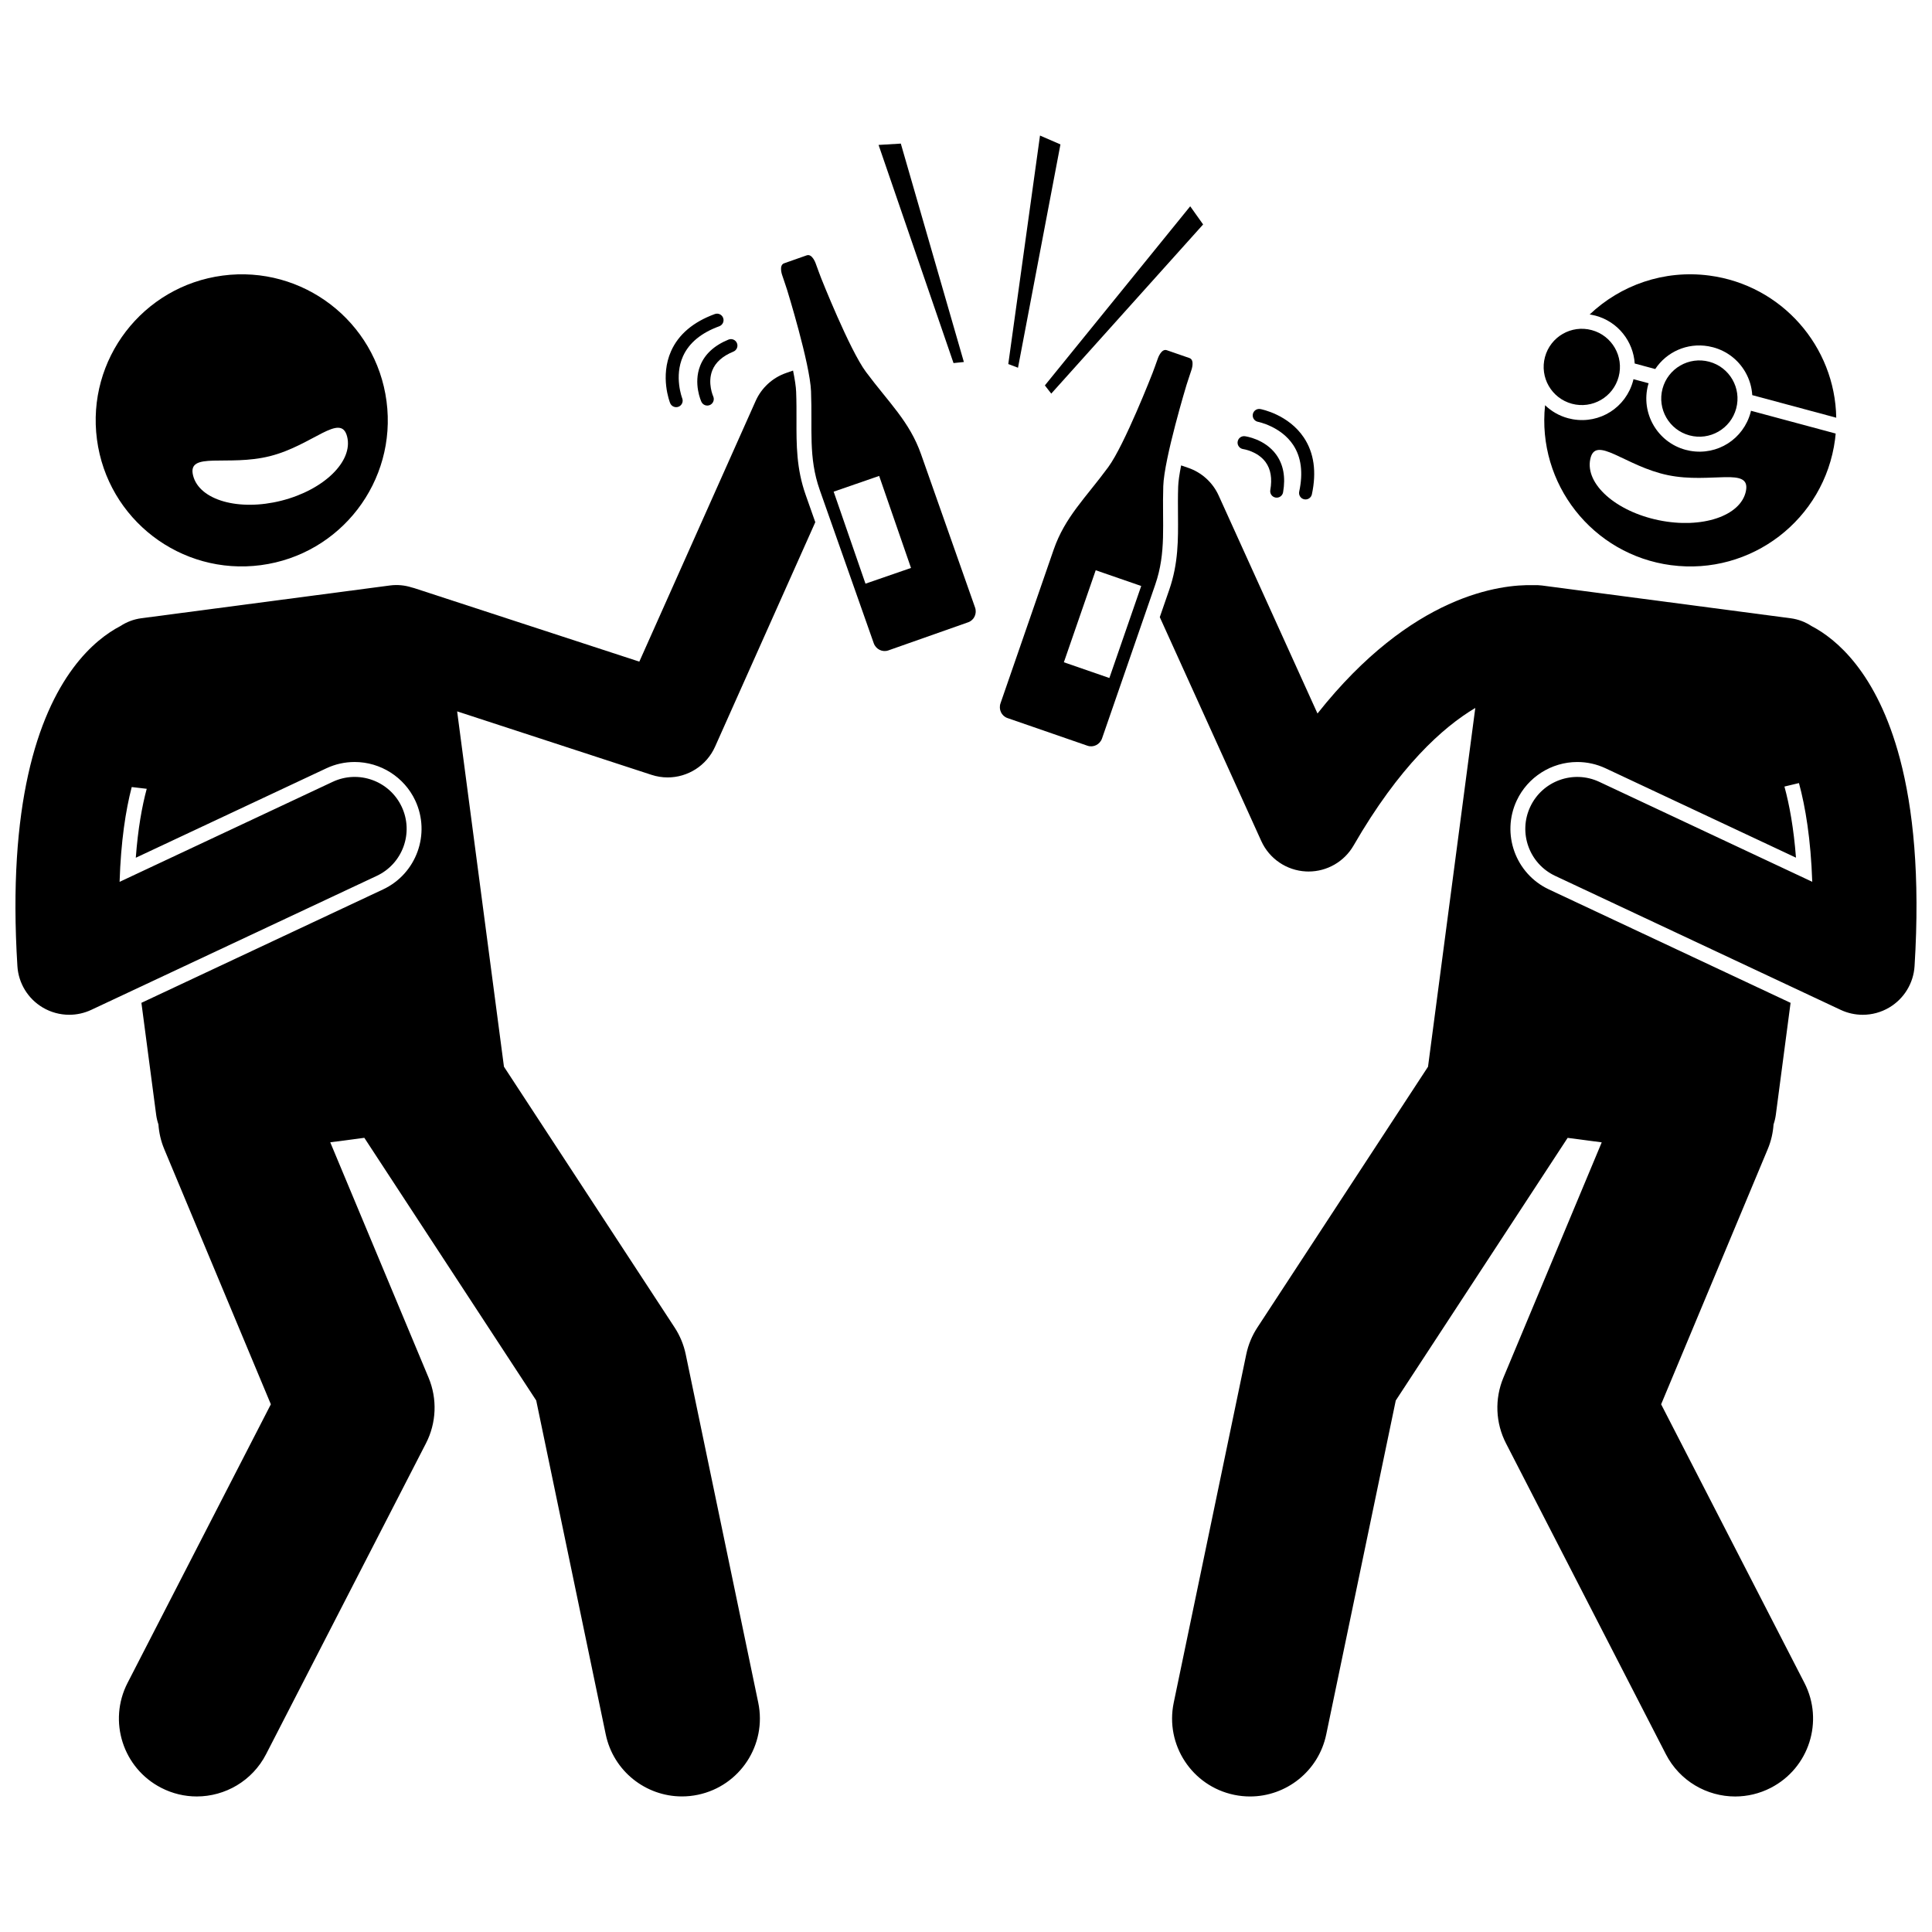 <?xml version="1.0" encoding="UTF-8"?>
<!-- Uploaded to: SVG Repo, www.svgrepo.com, Generator: SVG Repo Mixer Tools -->
<svg width="800px" height="800px" version="1.1" viewBox="144 144 512 512" xmlns="http://www.w3.org/2000/svg">
 <defs>
  <clipPath id="b">
   <path d="m148.09 242h212.91v379h-212.91z"/>
  </clipPath>
  <clipPath id="a">
   <path d="m451 267h200.9v354h-200.9z"/>
  </clipPath>
 </defs>
 <path d="m203.01 217.03c-21.195 2.793-36.109 22.234-33.316 43.426 2.793 21.191 22.234 36.109 43.426 33.316 21.191-2.793 36.109-22.234 33.316-43.426-2.789-21.191-22.234-36.109-43.426-33.316zm32.984 42.676c1.648 6.527-6.152 14.129-17.422 16.98-11.273 2.852-21.75-0.129-23.398-6.656-1.652-6.527 9.137-2.309 20.41-5.16 11.27-2.852 18.758-11.688 20.41-5.164z"/>
 <g clip-path="url(#b)">
  <path d="m148.61 400.02c0.281 4.551 2.797 8.664 6.719 10.984 2.156 1.277 4.582 1.922 7.016 1.922 1.992 0 3.988-0.434 5.848-1.305l75.656-35.508c6.879-3.231 9.84-11.426 6.609-18.305-3.231-6.879-11.43-9.84-18.305-6.609l-56.461 26.5c0.344-10.758 1.605-18.934 3.215-25.125l3.977 0.465c-1.258 4.66-2.332 10.637-2.898 18.273l50.484-23.695c2.375-1.117 4.906-1.68 7.516-1.68 6.844 0 13.145 4 16.051 10.191 4.152 8.848 0.332 19.418-8.512 23.57l-64.051 30.062 3.906 29.637c0.117 0.895 0.324 1.758 0.605 2.582 0.152 2.188 0.641 4.391 1.531 6.523l28.262 67.648-37.977 73.84c-5.215 10.137-1.223 22.586 8.914 27.797 3.019 1.555 6.246 2.293 9.426 2.293 7.488 0 14.715-4.09 18.375-11.207l42.367-82.379c2.785-5.414 3.039-11.781 0.691-17.398l-26.055-62.371 9.031-1.191 45.551 69.605 18.426 88.496c2.027 9.742 10.613 16.438 20.188 16.438 1.395 0 2.809-0.141 4.227-0.438 11.16-2.324 18.324-13.258 16-24.418l-19.223-92.32c-0.527-2.527-1.523-4.934-2.938-7.098l-45.23-69.117-12.406-94.16 51.516 16.82c1.414 0.461 2.852 0.684 4.273 0.684 5.297 0 10.301-3.078 12.566-8.152l26.559-59.488-2.551-7.238c-2.465-6.996-2.449-13.23-2.434-19.836 0.008-2.375 0.012-4.832-0.09-7.473-0.051-1.387-0.359-3.363-0.82-5.633l-1.863 0.648c-3.582 1.25-6.488 3.922-8.039 7.383l-30.836 69.102-59.625-19.473c-0.234-0.078-0.469-0.129-0.703-0.191-1.801-0.574-3.75-0.781-5.75-0.52l-65.891 8.684c-2.051 0.27-3.918 1.004-5.539 2.066-6.738 3.5-18.668 13.234-24.473 39.465-2.801 12.66-4.172 29.152-2.836 50.648z"/>
 </g>
 <path d="m361.24 273.84c3.055 8.676 14.309 40.613 14.309 40.613 0.566 1.609 2.297 2.469 3.867 1.914l21.172-7.461c1.566-0.551 2.379-2.309 1.809-3.918 0 0-11.254-31.938-14.309-40.613-3.059-8.68-8.535-13.66-14.598-21.809-4.356-5.856-11.895-24.898-11.895-24.898l-0.645-1.711s-0.637-1.723-0.781-2.137c0 0-0.91-2.668-2.379-2.152l-5.992 2.109c-1.469 0.52-0.504 3.168-0.504 3.168 0.141 0.418 0.727 2.156 0.727 2.156l0.574 1.734s6.062 19.562 6.336 26.855c0.398 10.156-0.746 17.469 2.309 26.148zm12.121 24.84-8.434-24.383 12.059-4.172 8.438 24.387z"/>
 <path d="m566.85 227.66c5.961 1.605 9.984 6.832 10.367 12.676l5.438 1.461c3.008-4.535 8.449-7.027 14.113-6.031 0.41 0.07 0.82 0.164 1.227 0.273 3.629 0.977 6.656 3.305 8.531 6.559 1.098 1.902 1.707 3.988 1.84 6.117l22.258 5.984c-0.32-18.852-14.387-35.133-33.645-37.672-12.051-1.586-23.527 2.555-31.707 10.316 0.117 0.016 0.23 0.023 0.344 0.043 0.414 0.074 0.824 0.164 1.234 0.273z"/>
 <path d="m586.88 293.78c21.195 2.793 40.637-12.125 43.426-33.316 0.07-0.523 0.117-1.047 0.168-1.57l-22.453-6.039c-0.031 0.141-0.055 0.281-0.09 0.422-1.906 7.086-8.785 11.469-16.004 10.203-0.41-0.07-0.816-0.164-1.227-0.273-7.488-2.016-11.941-9.746-9.926-17.23 0.039-0.141 0.09-0.273 0.133-0.41l-4.027-1.082c-0.031 0.141-0.055 0.281-0.09 0.422-1.906 7.082-8.785 11.469-16.004 10.199-0.41-0.07-0.816-0.164-1.227-0.273-2.328-0.625-4.41-1.816-6.098-3.449-2.191 20.789 12.57 39.652 33.418 42.398zm-21.445-28.09c1.352-6.594 9.23 1.898 20.621 4.238 11.391 2.34 21.977-2.359 20.625 4.234-1.355 6.594-11.688 10.043-23.074 7.703-11.395-2.34-19.527-9.582-18.172-16.176z"/>
 <g clip-path="url(#a)">
  <path d="m613.28 617.79c10.137-5.211 14.129-17.66 8.914-27.797l-37.977-73.84 28.262-67.648c0.895-2.137 1.379-4.336 1.531-6.527 0.281-0.824 0.488-1.684 0.605-2.578l3.906-29.637-64.055-30.062c-8.844-4.152-12.66-14.723-8.512-23.566 2.906-6.191 9.203-10.195 16.047-10.195 2.609 0 5.141 0.566 7.519 1.68l50.434 23.672c-0.609-7.906-1.754-14.078-3.059-18.848l3.848-0.922c1.723 6.34 3.133 14.844 3.523 26.164l-56.43-26.484c-6.883-3.227-15.078-0.27-18.305 6.609-3.231 6.879-0.27 15.078 6.609 18.305l75.656 35.508c1.859 0.871 3.856 1.305 5.848 1.305 2.434 0 4.859-0.645 7.016-1.922 3.922-2.324 6.438-6.438 6.719-10.984 1.492-23.992-0.391-41.762-3.867-54.914-6.094-23.047-17.082-31.898-23.441-35.199-1.621-1.062-3.488-1.797-5.535-2.066l-65.891-8.68c-0.785-0.102-1.559-0.121-2.324-0.09-8.582-0.23-32.152 2.434-57.172 34.012l-26.191-57.77c-1.566-3.457-4.488-6.109-8.078-7.34l-1.867-0.641c-0.445 2.269-0.742 4.25-0.785 5.637-0.086 2.641-0.066 5.098-0.047 7.473 0.055 6.602 0.105 12.84-2.316 19.848l-2.508 7.254 26.898 59.332c2.129 4.695 6.707 7.809 11.863 8.062 0.227 0.012 0.449 0.016 0.676 0.016 4.898 0 9.449-2.609 11.918-6.883 12.094-20.961 23.629-31.328 32.258-36.461l-12.527 95.078-45.23 69.117c-1.414 2.16-2.41 4.566-2.938 7.098l-19.223 92.32c-2.324 11.16 4.84 22.094 16 24.418 1.418 0.297 2.832 0.438 4.227 0.438 9.57 0 18.16-6.695 20.188-16.438l18.426-88.496 45.551-69.605 9.031 1.191-26.059 62.367c-2.348 5.617-2.094 11.984 0.691 17.398l42.367 82.379c3.66 7.117 10.883 11.207 18.375 11.207 3.184-0.004 6.41-0.742 9.43-2.293z"/>
 </g>
 <path d="m458.46 245.95 0.566-1.738s0.574-1.742 0.715-2.16c0 0 0.953-2.656-0.52-3.164l-6.004-2.078c-1.473-0.508-2.367 2.164-2.367 2.164-0.145 0.414-0.77 2.141-0.77 2.141l-0.633 1.715s-7.426 19.086-11.75 24.965c-6.016 8.184-11.465 13.195-14.473 21.891-3.008 8.691-14.078 40.695-14.078 40.695-0.559 1.613 0.262 3.363 1.832 3.906l21.215 7.34c1.574 0.543 3.301-0.324 3.859-1.938 0 0 11.07-32.004 14.078-40.695 3.008-8.695 1.82-16.004 2.148-26.156 0.227-7.289 6.18-26.887 6.18-26.887zm-20.465 77.73-12.059-4.172 8.438-24.387 12.059 4.172z"/>
 <path d="m560.57 251c5.391 1.449 10.934-1.746 12.383-7.137 1.449-5.391-1.746-10.934-7.137-12.383-5.391-1.449-10.934 1.746-12.383 7.137s1.746 10.934 7.137 12.383z"/>
 <path d="m584.59 247c-1.449 5.391 1.746 10.934 7.137 12.383 5.391 1.449 10.934-1.746 12.383-7.137 1.449-5.391-1.746-10.934-7.137-12.383-5.387-1.449-10.934 1.746-12.383 7.137z"/>
 <path d="m425.03 182.27-5.418-2.348-8.406 60.551 2.574 0.98z"/>
 <path d="m462.84 203.48-3.422-4.812-38.516 47.469 1.691 2.176z"/>
 <path d="m376.83 182.41 19.863 57.809 2.742-0.285-16.711-57.879z"/>
 <path d="m338.36 237.18c0.875-0.359 1.301-1.363 0.941-2.242s-1.363-1.301-2.246-0.941c-3.777 1.547-6.301 3.879-7.504 6.938-1.855 4.719 0.238 9.352 0.328 9.547 0.398 0.859 1.414 1.234 2.273 0.84 0.059-0.027 0.117-0.055 0.172-0.09 0.738-0.441 1.047-1.383 0.684-2.188-0.016-0.035-1.57-3.547-0.242-6.883 0.848-2.133 2.731-3.812 5.594-4.981z"/>
 <path d="m334.62 230.46c0.891-0.332 1.352-1.316 1.023-2.207-0.324-0.891-1.312-1.352-2.207-1.027-5.711 2.09-9.609 5.387-11.586 9.805-3.008 6.723-0.371 13.508-0.258 13.793 0.352 0.879 1.348 1.309 2.231 0.961 0.09-0.035 0.172-0.078 0.254-0.125 0.707-0.426 1.027-1.312 0.715-2.106-0.023-0.059-2.211-5.769 0.215-11.148 1.586-3.523 4.816-6.199 9.613-7.945z"/>
 <path d="m482.04 275.86c0.938 0.164 1.828-0.461 1.992-1.398 0.703-4.019 0.074-7.398-1.871-10.047-3.004-4.086-8.039-4.785-8.254-4.812-0.938-0.121-1.797 0.539-1.922 1.477-0.008 0.062-0.016 0.129-0.016 0.191-0.02 0.863 0.613 1.621 1.488 1.742 0.039 0.004 3.836 0.562 5.949 3.465 1.355 1.859 1.773 4.344 1.238 7.391-0.168 0.934 0.457 1.828 1.395 1.992z"/>
 <path d="m489.62 276.32c0.93 0.199 1.844-0.391 2.043-1.32 1.277-5.945 0.562-11-2.121-15.027-4.086-6.129-11.23-7.512-11.531-7.57-0.934-0.172-1.824 0.441-2 1.375-0.016 0.094-0.027 0.188-0.027 0.281-0.02 0.824 0.562 1.566 1.398 1.727 0.059 0.012 6.059 1.207 9.32 6.121 2.137 3.219 2.676 7.379 1.602 12.367-0.199 0.938 0.387 1.848 1.316 2.047z"/>
</svg>